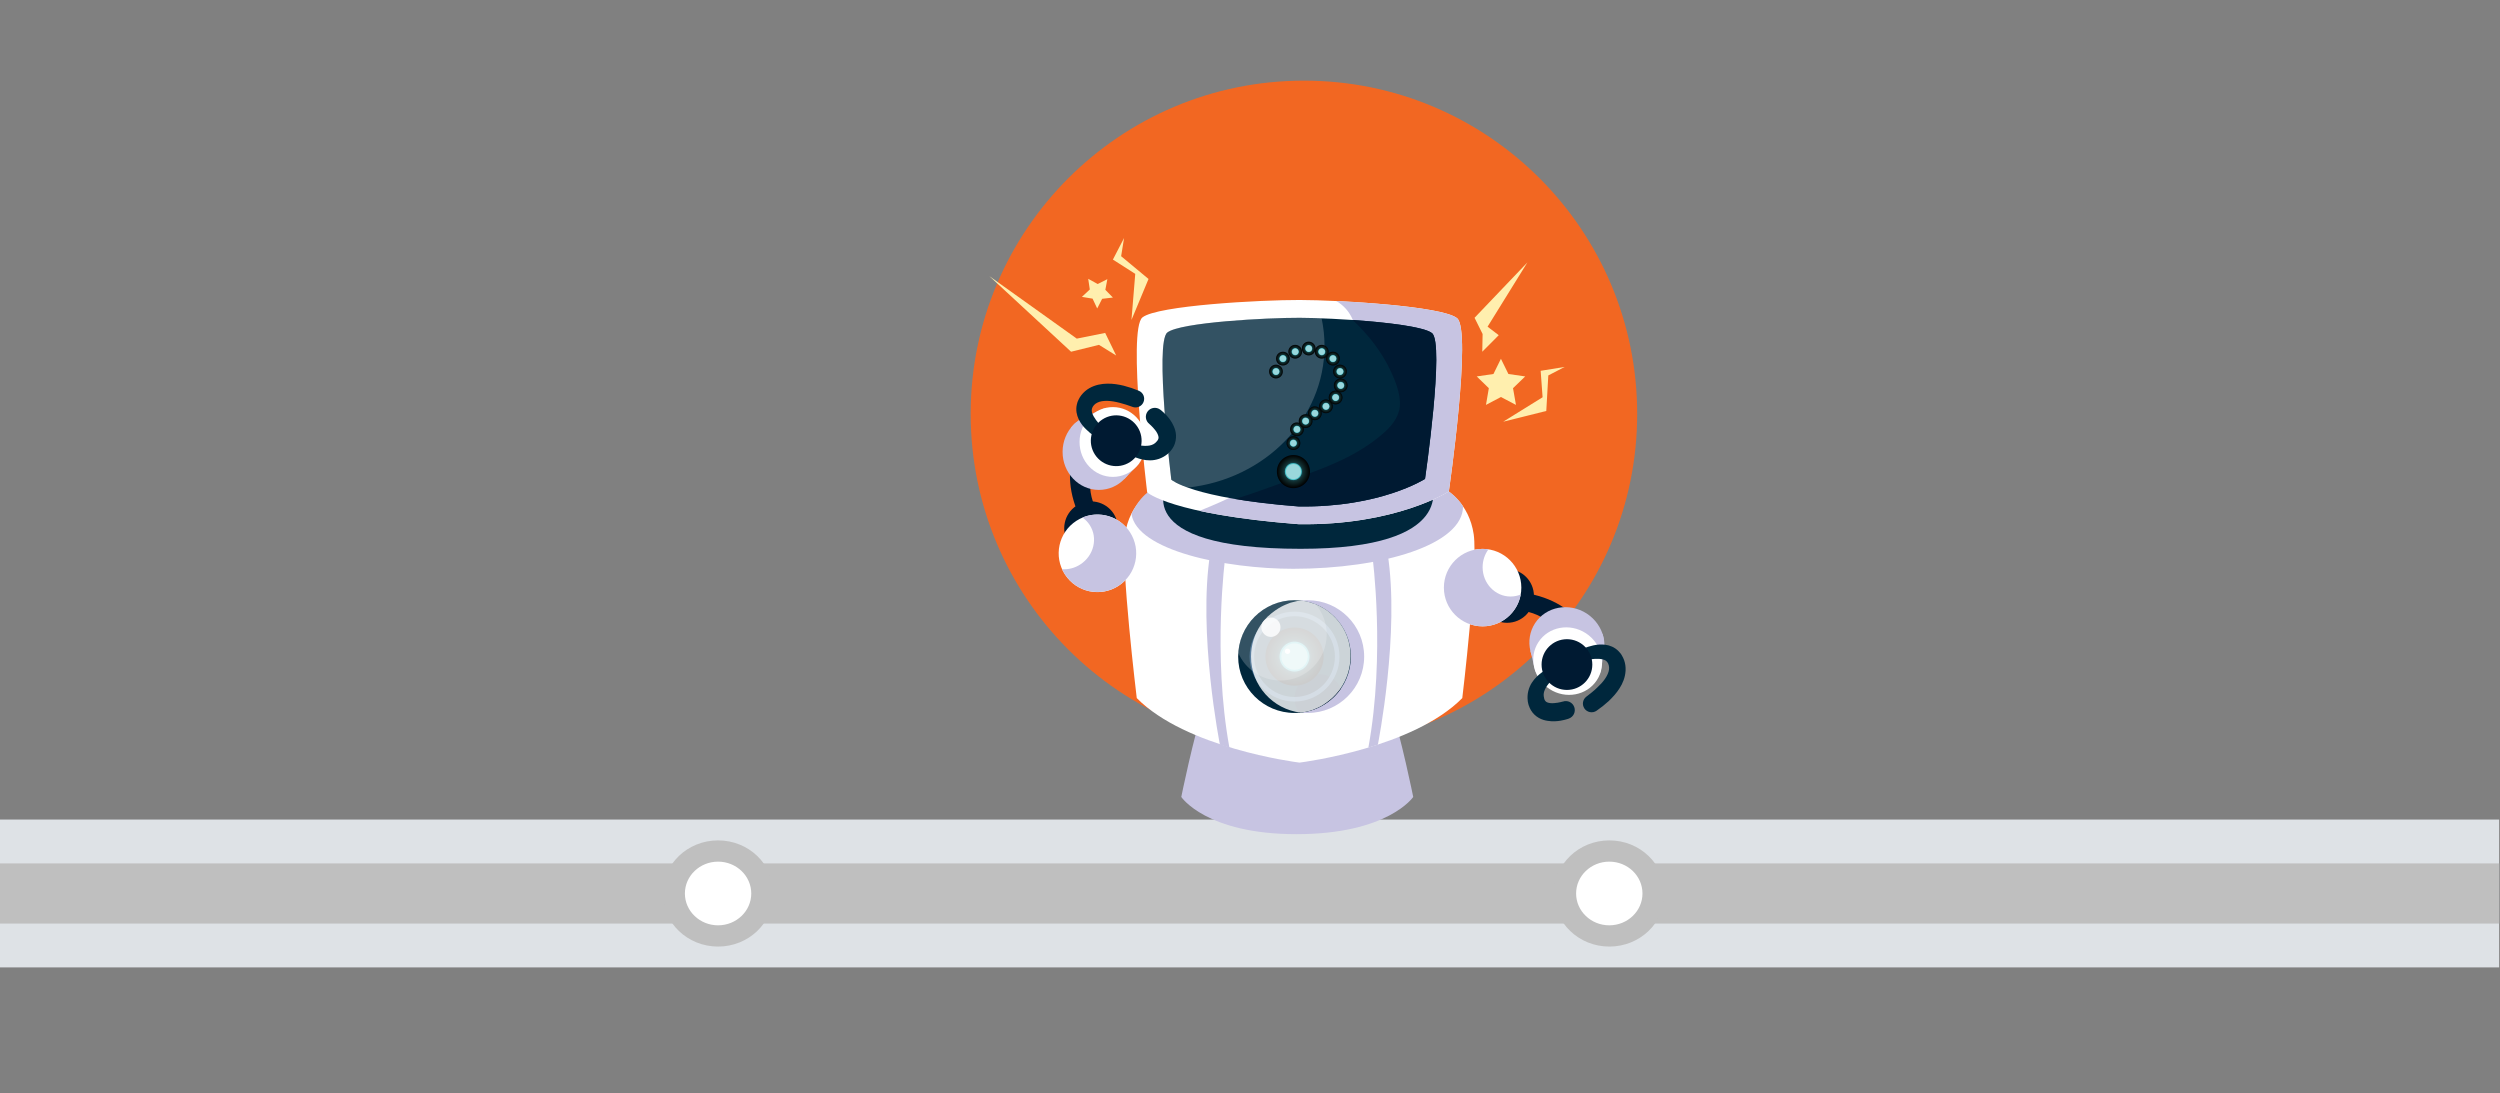 <?xml version="1.0" encoding="utf-8"?>
<!-- Generator: Adobe Illustrator 24.0.1, SVG Export Plug-In . SVG Version: 6.00 Build 0)  -->
<svg version="1.1" id="Capa_1" xmlns="http://www.w3.org/2000/svg" xmlns:xlink="http://www.w3.org/1999/xlink" x="0px" y="0px"
	 viewBox="0 0 2976 1301.3" style="enable-background:new 0 0 2976 1301.3;" xml:space="preserve">
<rect x="0" y="0" width="2976" height="1301.3" fill="#808080" stroke="none"/>
<style type="text/css">
	.st0{fill:#DEE2E6;}
	.st1{fill:#BFBFBF;}
	.st2{fill:#FFFFFF;}
	.st3{fill:#F26722;}
	.st4{fill:#C7C4E2;}
	.st5{fill:#00273C;}
	.st6{fill:#001A32;}
	.st7{opacity:0.2;fill:#FFFFFF;}
	.st8{fill:url(#SVGID_1_);}
	.st9{fill:#48C2C9;}
	.st10{fill:#99D7DC;}
	.st11{opacity:0.5;}
	.st12{fill:#5D91CC;}
	.st13{opacity:0.8;fill:#FFFFFF;}
	.st14{fill:url(#SVGID_2_);}
	.st15{fill:url(#SVGID_3_);}
	.st16{fill:url(#SVGID_4_);}
	.st17{fill:url(#SVGID_5_);}
	.st18{fill:url(#SVGID_6_);}
	.st19{fill:url(#SVGID_7_);}
	.st20{fill:url(#SVGID_8_);}
	.st21{fill:url(#SVGID_9_);}
	.st22{fill:url(#SVGID_10_);}
	.st23{fill:url(#SVGID_11_);}
	.st24{fill:url(#SVGID_12_);}
	.st25{fill:url(#SVGID_13_);}
	.st26{fill:url(#SVGID_14_);}
	.st27{fill:url(#SVGID_15_);}
	.st28{fill:url(#SVGID_16_);}
	.st29{fill:#FFEFAE;}
</style>
<g>
	<rect x="0" y="975.6" class="st0" width="2975" height="176"/>
	<rect x="0" y="1027.8" class="st1" width="2975" height="71.6"/>
	<g>
		<ellipse class="st1" cx="1915.8" cy="1063.6" rx="65.9" ry="63.2"/>
		<path class="st2" d="M1955.2,1063.6c0,20.9-17.7,37.9-39.5,37.9c-21.8,0-39.5-17-39.5-37.9s17.7-37.9,39.5-37.9
			C1937.6,1025.7,1955.2,1042.7,1955.2,1063.6z"/>
	</g>
	<g>
		<ellipse class="st1" cx="854.8" cy="1063.6" rx="65.9" ry="63.2"/>
		<path class="st2" d="M894.3,1063.6c0,20.9-17.7,37.9-39.5,37.9c-21.8,0-39.5-17-39.5-37.9s17.7-37.9,39.5-37.9
			C876.6,1025.7,894.3,1042.7,894.3,1063.6z"/>
	</g>
</g>
<path class="st3" d="M1948.9,492.7c0,219.1-177.6,396.7-396.7,396.7c-219.1,0-396.7-177.6-396.7-396.7
	c0-219.1,177.6-396.7,396.7-396.7C1771.2,95.9,1948.9,273.6,1948.9,492.7z"/>
<g>
	<g>
		<g>
			<g>
				<path class="st4" d="M1543.2,993c109.2,0,139.1-44.3,139.1-44.3s-13.8-68.7-28.6-115.1c-13.1-41.3-79.2-46.8-109.5-46.8
					c-30.3,0-96.3,5.5-109.4,46.8c-14.8,46.4-28.6,115.1-28.6,115.1S1435.7,993,1543.2,993z"/>
				<path class="st2" d="M1754.3,636.1c-5.3-36.2-30.8-56.2-50.2-60.6c-19.1-4.3-152.6,8.4-157.1,8.8c-4.5-0.4-138-13.2-157.1-8.8
					c-19.4,4.4-45.3,24.4-50.7,60.6c-5.3,36.2,14,194.9,14,194.9c58.4,59.1,187.4,76,193.6,76.8v0c0,0,0,0,0.1,0c0.1,0,0.1,0,0.1,0
					c0,0,0,0,0,0c6.2-0.8,135.3-17.7,193.7-76.8C1740.8,831,1759.6,672.3,1754.3,636.1z"/>
				<path class="st4" d="M1704.1,575.5c-19.1-4.3-152.6,8.4-157.1,8.8c-4.5-0.4-138-13.2-157.1-8.8c-18.8,4.3-31.6,13.2-43,36.2
					c6.2,43.6,111.4,65.4,192.6,65.4c106.7,0,202.1-28.9,202.1-74.3C1735.1,592.1,1721.1,579.4,1704.1,575.5z"/>
				<path class="st5" d="M1703.8,574.6l-156.1-9.4l-0.8,53.5l-0.8-53.5l-156.1,9.4c0,0-50.7,78.7,158.3,78.7
					C1738.3,653.3,1703.8,574.6,1703.8,574.6z"/>
				<path class="st2" d="M1734.4,378.7c-18.1-14.3-140.1-21.5-187.2-21.6c-47.1-0.1-169.1,6.5-187.2,20.7
					c-18.1,14.3,5.6,208.3,5.6,208.3s28.3,26.1,180.4,37.9c115.5,1.7,178.7-39,178.7-39S1752.5,393,1734.4,378.7z"/>
				<path class="st4" d="M1734.4,378.7c-13.9-10.9-88.3-17.7-143.6-20.4c33.5,20.4,24.8,61.7,12.4,93.1c-8.1,20.5-20.9,38.8-34.4,56
					c-13.5,17.1-27.2,34.4-44.3,48.1c-29.1,23.2-62.4,38.9-96.6,52.6c27,5.9,65,11.7,118.1,15.9c115.5,1.7,178.7-39,178.7-39
					S1752.5,393,1734.4,378.7z"/>
				<path class="st5" d="M1704.6,396.5c-15.3-12-117.9-18.1-157.5-18.2c-39.6-0.1-142.2,5.4-157.5,17.5
					c-15.3,12,4.7,175.2,4.7,175.2s23.8,21.9,151.8,31.9c97.2,1.4,150.3-32.8,150.3-32.8S1719.9,408.5,1704.6,396.5z"/>
				<path class="st6" d="M1704.6,396.5c-9.5-7.5-53.3-12.7-94.4-15.6c19,17.8,35.2,38.6,46.1,62.5c6,13.1,13.2,31.7,8.9,46.4
					c-3.8,13.2-14.1,22.7-24.5,31c-30.8,24.7-67.6,37.9-104.6,50.5c-21.9,7.5-43.7,16.1-66,22.7c19.9,3.3,44.8,6.5,75.9,8.9
					c97.2,1.4,150.3-32.8,150.3-32.8S1719.9,408.5,1704.6,396.5z"/>
			</g>
			<path class="st7" d="M1389.6,395.7c-15.3,12,4.7,175.2,4.7,175.2s4.4,4.1,19.7,9.5c91.6-9.9,162.7-81.6,162.7-168.6
				c0-11.3-1.2-22.3-3.5-33c-10.1-0.4-19.1-0.6-26.1-0.6C1507.5,378.2,1404.8,383.7,1389.6,395.7z"/>
			<path class="st4" d="M1633.8,662.8c0,0,15.5,115.9-4.9,227.2l11.3-3.5c0,0,26.6-133.7,11.5-228.3L1633.8,662.8z"/>
			<path class="st4" d="M1458.6,662.8c0,0-15.5,115.9,4.9,227.2l-11.3-3.5c0,0-26.6-133.7-11.5-228.3L1458.6,662.8z"/>
			<g>
				<path class="st4" d="M1623.9,781.6c0,37.1-30.1,67.1-67.1,67.1c-37.1,0-67.1-30-67.1-67.1c0-37.1,30-67.1,67.1-67.1
					C1593.8,714.5,1623.9,744.5,1623.9,781.6z"/>
			</g>
			<g>
				<g>
					<path class="st5" d="M1608.1,781.6c0,37.1-30,67.1-67.1,67.1c-37.1,0-67.1-30-67.1-67.1c0-37.1,30.1-67.1,67.1-67.1
						C1578.1,714.5,1608.1,744.5,1608.1,781.6z"/>
				</g>
				<path class="st6" d="M1596.3,819.6c-4.5-10.1-14.6-17.1-26.4-17.1c-16,0-28.9,13-28.9,28.9c0,6.4,2.1,12.3,5.5,17
					C1567.2,846.8,1585.2,835.8,1596.3,819.6z"/>
				<g>
					<radialGradient id="SVGID_1_" cx="1540.981" cy="781.59" r="34.602" gradientUnits="userSpaceOnUse">
						<stop  offset="0" style="stop-color:#24C4F0"/>
						<stop  offset="0.609" style="stop-color:#112E30"/>
						<stop  offset="1" style="stop-color:#000000"/>
					</radialGradient>
					<path class="st8" d="M1575.6,781.6c0,19.1-15.5,34.6-34.6,34.6c-19.1,0-34.6-15.5-34.6-34.6c0-19.1,15.5-34.6,34.6-34.6
						C1560.1,747,1575.6,762.5,1575.6,781.6z"/>
					<path class="st9" d="M1558.8,781.6c0,9.8-8,17.8-17.8,17.8c-9.8,0-17.8-8-17.8-17.8c0-9.8,8-17.8,17.8-17.8
						C1550.8,763.8,1558.8,771.8,1558.8,781.6z"/>
					<path class="st10" d="M1556.8,781.6c0,8.7-7.1,15.8-15.8,15.8c-8.7,0-15.8-7.1-15.8-15.8c0-8.7,7.1-15.8,15.8-15.8
						C1549.7,765.8,1556.8,772.9,1556.8,781.6z"/>
					<path class="st2" d="M1535.9,775.3c0,1.8-1.4,3.2-3.2,3.2c-1.8,0-3.2-1.4-3.2-3.2c0-1.8,1.4-3.2,3.2-3.2
						C1534.5,772.1,1535.9,773.5,1535.9,775.3z"/>
				</g>
				<g class="st11">
					<g>
						<path class="st12" d="M1541,733.5c26.5,0,48.1,21.6,48.1,48.1c0,26.5-21.6,48.1-48.1,48.1c-26.5,0-48.1-21.6-48.1-48.1
							C1492.9,755.1,1514.5,733.5,1541,733.5 M1541,728.1c-29.6,0-53.5,24-53.5,53.5c0,29.5,24,53.5,53.5,53.5
							c29.5,0,53.5-24,53.5-53.5C1594.5,752,1570.5,728.1,1541,728.1L1541,728.1z"/>
					</g>
				</g>
				<path class="st7" d="M1474,777.2c8.5,19.4,27.8,32.9,50.3,32.9c30.4,0,55-24.6,55-55c0-13.7-5-26.2-13.2-35.8
					c-7.7-3.1-16.2-4.8-25.1-4.8C1505.4,714.5,1476.3,742.2,1474,777.2z"/>
				<path class="st13" d="M1524.3,746.7c0,6.4-5.1,11.5-11.4,11.5c-6.3,0-11.4-5.2-11.4-11.5c0-6.4,5.1-11.6,11.4-11.6
					C1519.2,735.1,1524.3,740.3,1524.3,746.7z"/>
			</g>
			<path class="st13" d="M1566.1,719.3L1566.1,719.3C1566,719.3,1566,719.3,1566.1,719.3c-0.5-0.2-0.9-0.4-1.4-0.5c0,0-0.1,0-0.1,0
				c-0.5-0.2-0.9-0.3-1.4-0.5c0,0-0.1,0-0.1,0c-0.4-0.2-0.9-0.3-1.3-0.4c-0.1,0-0.1,0-0.2-0.1c-0.4-0.1-0.9-0.3-1.3-0.4
				c-0.1,0-0.2,0-0.3-0.1c-0.4-0.1-0.8-0.2-1.3-0.4c-0.1,0-0.2-0.1-0.3-0.1c-0.4-0.1-0.8-0.2-1.2-0.3c-0.1,0-0.2-0.1-0.4-0.1
				c-0.4-0.1-0.8-0.2-1.2-0.3c-0.1,0-0.3-0.1-0.4-0.1c-0.4-0.1-0.8-0.2-1.1-0.2c-0.2,0-0.3-0.1-0.5-0.1c-0.4-0.1-0.7-0.1-1.1-0.2
				c-0.2,0-0.4-0.1-0.6-0.1c-0.3-0.1-0.7-0.1-1-0.2c-0.2,0-0.4-0.1-0.6-0.1c-0.3-0.1-0.7-0.1-1-0.1c-0.1,0-0.3,0-0.4-0.1
				c-0.2,0-0.3,0-0.5,0.1c-0.3,0-0.5,0.1-0.7,0.1c-0.3,0-0.6,0.1-0.9,0.1c-0.3,0-0.5,0.1-0.8,0.1c-0.3,0-0.6,0.1-0.9,0.1
				c-0.3,0-0.5,0.1-0.8,0.1c-0.3,0.1-0.6,0.1-0.9,0.2c-0.3,0.1-0.5,0.1-0.8,0.2c-0.3,0-0.6,0.1-0.8,0.2c-0.3,0.1-0.5,0.1-0.8,0.2
				c-0.3,0.1-0.5,0.1-0.8,0.2c-0.3,0.1-0.5,0.1-0.8,0.2c-0.3,0.1-0.5,0.1-0.8,0.2c-0.3,0.1-0.5,0.2-0.8,0.2
				c-0.3,0.1-0.5,0.2-0.8,0.2c-0.3,0.1-0.5,0.2-0.8,0.2c-0.3,0.1-0.5,0.2-0.8,0.3c-0.3,0.1-0.5,0.2-0.8,0.3
				c-0.3,0.1-0.5,0.2-0.7,0.3c-0.3,0.1-0.5,0.2-0.8,0.3c-0.2,0.1-0.5,0.2-0.7,0.3c-0.3,0.1-0.5,0.2-0.8,0.3
				c-0.2,0.1-0.5,0.2-0.7,0.3c-0.3,0.1-0.5,0.2-0.8,0.3c-0.2,0.1-0.4,0.2-0.7,0.3c-0.3,0.1-0.5,0.2-0.8,0.4
				c-0.2,0.1-0.4,0.2-0.7,0.3c-0.3,0.1-0.5,0.3-0.8,0.4c-0.2,0.1-0.4,0.2-0.6,0.3c-0.3,0.1-0.5,0.3-0.8,0.4
				c-0.2,0.1-0.4,0.2-0.6,0.3c-0.3,0.2-0.6,0.3-0.8,0.5c-0.2,0.1-0.3,0.2-0.5,0.3c-0.3,0.2-0.6,0.3-0.9,0.5
				c-0.1,0.1-0.3,0.1-0.4,0.2c-0.3,0.2-0.7,0.4-1,0.6c0,0-0.1,0.1-0.1,0.1c-2.1,1.3-4.2,2.7-6.2,4.3c0,0-0.1,0.1-0.1,0.1
				c-0.3,0.3-0.7,0.5-1,0.8c-0.1,0-0.1,0.1-0.2,0.1c-0.3,0.3-0.7,0.5-1,0.8c-0.1,0.1-0.2,0.1-0.2,0.2c-0.3,0.3-0.6,0.5-0.9,0.8
				c-0.1,0.1-0.2,0.1-0.2,0.2c-0.3,0.3-0.6,0.6-0.9,0.8c-0.1,0.1-0.2,0.2-0.3,0.2c-0.3,0.3-0.6,0.6-0.9,0.8
				c-0.1,0.1-0.2,0.2-0.3,0.2c-0.3,0.3-0.6,0.6-0.9,0.9c-0.1,0.1-0.2,0.2-0.2,0.3c-0.3,0.3-0.6,0.6-0.8,0.9
				c-0.1,0.1-0.1,0.2-0.2,0.2c-0.3,0.3-0.5,0.6-0.8,0.9c-0.1,0.1-0.2,0.2-0.2,0.2c-0.3,0.3-0.6,0.6-0.8,0.9
				c-0.1,0.1-0.1,0.1-0.2,0.2c-0.3,0.3-0.5,0.6-0.8,1c-0.1,0.1-0.1,0.1-0.2,0.2c-0.3,0.3-0.5,0.7-0.8,1c-0.1,0.1-0.1,0.1-0.2,0.2
				c-0.3,0.3-0.5,0.7-0.8,1.1c0,0.1-0.1,0.1-0.1,0.2c-0.3,0.4-0.5,0.7-0.8,1.1c0,0-0.1,0.1-0.1,0.1c-0.3,0.4-0.5,0.8-0.8,1.2
				c0,0,0,0-0.1,0.1c-7,10.6-11.1,23.4-11.1,37.1c0,34.4,25.9,62.7,59.2,66.7c0.5-0.1,0.9-0.1,1.4-0.2c0.1,0,0.1,0,0.2,0
				c0.6-0.1,1.1-0.2,1.7-0.3c0.1,0,0.1,0,0.2,0c3.1-0.5,6.1-1.3,9.1-2.2c0,0,0.1,0,0.1,0c0.5-0.2,1.1-0.4,1.6-0.6
				c0.1,0,0.1,0,0.2-0.1c0.5-0.2,1.1-0.4,1.6-0.6c0,0,0.1,0,0.1-0.1c0.6-0.2,1.1-0.4,1.7-0.7c0,0,0,0,0,0c2.3-0.9,4.5-2,6.7-3.2
				c0,0,0,0,0,0c0.5-0.3,1-0.6,1.5-0.9c0,0,0.1,0,0.1-0.1c0.5-0.3,1-0.6,1.4-0.9c0,0,0.1,0,0.1-0.1c0.5-0.3,1-0.6,1.5-1c0,0,0,0,0,0
				c2.5-1.7,5-3.6,7.2-5.6c0,0,0,0,0.1,0c0.4-0.4,0.9-0.8,1.3-1.2c0,0,0,0,0.1-0.1c2.7-2.5,5.1-5.2,7.4-8.1v0c0.4-0.5,0.7-1,1.1-1.4
				c0,0,0,0,0,0c0.4-0.5,0.7-1,1-1.5l0,0c7.4-10.8,11.8-23.9,11.8-38C1608.1,753.4,1590.7,729.3,1566.1,719.3z"/>
			<g>
				<path class="st6" d="M1826,709.4c0,17.7-14.3,32-32,32c-17.7,0-32-14.3-32-32c0-17.7,14.3-32,32-32
					C1811.7,677.4,1826,691.7,1826,709.4z"/>
				<path class="st6" d="M1804,726.9c0,0,46.4-5,70.4,57.4c0,0,12,8.3,23.2-6.6c0,0-6.5-53.7-71-69.6
					C1790.3,699.1,1804,726.9,1804,726.9z"/>
				<g>
					<path class="st2" d="M1811,699.5c0,25.5-20.7,46.1-46.1,46.1s-46.1-20.7-46.1-46.1c0-25.5,20.7-46.1,46.1-46.1
						S1811,674,1811,699.5z"/>
					<path class="st4" d="M1798.2,710.1c-18.4,0-33.3-15.6-33.3-34.9c0-8,2.6-15.4,7-21.3c-2.3-0.3-4.6-0.5-7-0.5
						c-25.5,0-46.1,20.6-46.1,46.1c0,25.5,20.7,46.1,46.1,46.1c22.7,0,41.5-16.4,45.4-37.9C1806.6,709.2,1802.5,710.1,1798.2,710.1z
						"/>
				</g>
				<g>
					<g>
						<path class="st4" d="M1903.2,791.4c-13,20-40.6,25.1-61.6,11.5c-20.9-13.7-27.3-41-14.3-61c13.1-20,40.6-25.1,61.6-11.5
							C1909.8,744.1,1916.3,771.4,1903.2,791.4z"/>
						<polygon class="st4" points="1907.7,754.7 1909.3,761.2 1909.2,776.5 1905.3,800.4 1879.8,816.1 1827.8,799.5 1821.8,774.8 
							1856,747.7 						"/>
						<path class="st2" d="M1900.9,809.7c-12,18.3-37.2,23-56.4,10.5c-19.2-12.5-25.1-37.6-13.1-55.9c12-18.3,37.2-23,56.4-10.5
							C1907,766.4,1912.9,791.4,1900.9,809.7z"/>
					</g>
					<g>
						<g>
							<path class="st5" d="M1854.1,804c0,0-0.9,0.7-2.6,2c-1.7,1.3-4,3.4-6.4,6c-2.4,2.6-4.8,5.9-6.2,9.2c-1.5,3.4-1.7,6.6-0.8,9.7
								l0,0.1l0,0c0.1,0.4-0.1-0.5-0.1-0.4l0,0l0,0.1l0.1,0.5l0.3,1c0.1,0.4,0.2,0.5,0.2,0.6l0.1,0.3c0.2,0.5,0.6,1.1,0.9,1.4
								c0.7,0.8,1.3,1.2,2.2,1.6c1.8,0.8,5.1,1.2,8.1,0.9c6.2-0.4,10.9-2.1,10.4-1.8c5.6-2,11.7,0.9,13.7,6.5
								c2,5.6-0.9,11.7-6.5,13.7c-0.2,0.1-1.8,0.7-4.6,1.4c-2.8,0.7-6.7,1.6-11.9,1.8c-2.6,0.1-5.5,0-8.7-0.5
								c-3.2-0.5-6.8-1.4-10.5-3.5c-3.6-2-7.1-5.3-9.3-9c-1.1-1.9-2-3.8-2.7-5.9l-0.5-1.7c-0.2-0.6-0.3-1.1-0.3-1.4l-0.2-1l-0.1-0.5
								l0-0.1l-0.1-0.5l0-0.1l0-0.4c-0.5-3.8-0.2-7.9,0.7-11.5c0.9-3.7,2.4-7,4.2-9.8c3.6-5.6,8-9.3,11.7-12.1
								c3.8-2.8,7.2-4.5,9.6-5.6c1.2-0.6,2.2-1,2.9-1.2c0.7-0.3,1.1-0.4,1.1-0.4c3.1-1.2,6.5,0.4,7.6,3.4c0.9,2.5,0.1,5.2-1.9,6.8
								L1854.1,804z"/>
						</g>
					</g>
					<g>
						<g>
							<path class="st5" d="M1872.7,778c1.9-1.2,3.7-2.2,5.6-3.1c1.9-0.9,3.8-1.8,5.8-2.7c4-1.6,8.1-2.9,12.5-3.9
								c4.4-1,9.2-1.4,14.4-0.8c2.6,0.3,5.4,1.1,8.1,2.3c2.7,1.2,5.4,3.1,7.7,5.4l-0.5-0.5c1.4,1.4,1.8,1.9,2.6,2.9
								c0.7,0.9,1.3,1.7,1.8,2.7c1.1,1.8,2,3.7,2.7,5.7c1.4,3.9,1.9,8.2,1.7,12.2c-0.4,8.1-3.4,15.3-7.1,21
								c-3.7,5.9-8.2,10.7-12.8,15.2c-4.7,4.3-9.6,8.2-14.7,11.7c-4.7,3.2-11.2,2-14.4-2.7c-3.1-4.6-2.1-10.7,2.2-14l0.1-0.1
								c4.3-3.3,8.6-6.6,12.3-10.2c3.8-3.5,7.3-7.2,9.9-11c2.6-3.8,4.4-7.7,4.8-11.2c0.2-1.7,0.1-3.4-0.3-4.9
								c-0.2-0.8-0.5-1.5-0.8-2.2c-0.2-0.4-0.4-0.7-0.6-1c-0.1-0.2-0.6-0.8-0.2-0.4l-0.5-0.5c-0.8-1.2-2.3-2.2-4.9-2.9
								c-2.6-0.7-5.8-0.8-9.2-0.7c-3.4,0.1-7,0.7-10.6,1.5c-1.8,0.3-3.6,0.7-5.4,1.2l-5.3,1.4l-0.3,0.1c-3,0.8-6.2-1-7-4
								C1869.5,781.8,1870.6,779.2,1872.7,778z"/>
						</g>
					</g>
					<path class="st6" d="M1895.5,791.1c0,16.7-13.5,30.2-30.2,30.2c-16.7,0-30.2-13.5-30.2-30.2c0-16.7,13.5-30.2,30.2-30.2
						C1881.9,760.9,1895.5,774.4,1895.5,791.1z"/>
				</g>
			</g>
			<g>
				<path class="st6" d="M1281.4,602c14.8-9.6,34.6-5.4,44.3,9.5c9.6,14.8,5.4,34.6-9.4,44.3c-14.8,9.6-34.6,5.4-44.3-9.4
					C1262.4,631.5,1266.6,611.6,1281.4,602z"/>
				<path class="st6" d="M1308.1,611c0,0-29.4-36.2,9.9-90.3c0,0,0.5-14.6-18.2-15.9c0,0-41.6,34.6-19.8,97.4
					C1292.3,637.6,1308.1,611,1308.1,611z"/>
				<g>
					<path class="st2" d="M1281.3,620c21.4-13.9,49.9-7.8,63.8,13.6c13.9,21.4,7.8,49.9-13.6,63.8c-21.4,13.9-49.9,7.8-63.8-13.6
						C1253.8,662.4,1259.9,633.9,1281.3,620z"/>
					<path class="st4" d="M1297.2,625c10,15.4,5,36.4-11.2,46.9c-6.7,4.4-14.4,6.2-21.7,5.7c0.9,2.1,2.1,4.1,3.4,6.1
						c13.9,21.4,42.4,27.5,63.8,13.6c21.4-13.8,27.5-42.4,13.6-63.8c-12.3-19-36.3-25.9-56.5-17.5
						C1291.9,618.5,1294.9,621.4,1297.2,625z"/>
				</g>
				<g>
					<g>
						<path class="st4" d="M1308.3,492.7c23.9,0.1,43.2,20.4,43.1,45.4c-0.1,25-19.5,45.2-43.4,45.1c-23.9-0.1-43.2-20.4-43.1-45.4
							C1265,512.8,1284.4,492.6,1308.3,492.7z"/>
						<polygon class="st4" points="1275,508.9 1279.6,503.9 1292.5,495.7 1314.7,486 1341.7,498.8 1356.1,551.6 1338.7,570 
							1297.2,556 						"/>
						<path class="st2" d="M1324.9,484.6c21.9,0.1,39.6,18.7,39.5,41.7c-0.1,22.9-17.9,41.5-39.8,41.4
							c-21.9-0.1-39.6-18.7-39.5-41.7C1285.2,503.1,1303,484.5,1324.9,484.6z"/>
					</g>
					<g>
						<g>
							<path class="st5" d="M1345.5,527c0,0,1.1,0.4,3.1,1.1c2,0.7,5.1,1.5,8.5,2.1c3.5,0.6,7.5,0.8,11.1,0.2
								c3.6-0.6,6.5-2.2,8.5-4.6l0.1-0.1l0,0c-0.1,0.1,0.3-0.3-0.3,0.3l0,0l0.1-0.1l0.3-0.4l0.7-0.8c0.3-0.3,0.4-0.4,0.4-0.5
								l0.2-0.3c0.3-0.4,0.6-1.1,0.7-1.5c0.3-1,0.3-1.7,0.1-2.7c-0.3-1.9-1.7-4.9-3.6-7.3c-3.7-4.9-7.7-8-7.2-7.7
								c-4.7-3.6-5.6-10.3-2-15c3.6-4.7,10.3-5.6,15-2c0.2,0.2,1.6,1.1,3.7,3.1c2.1,2,5,4.7,8,9c1.5,2.1,3,4.6,4.3,7.6
								c1.3,3,2.5,6.5,2.7,10.7c0.2,4.1-0.6,8.8-2.5,12.8c-1,2-2.1,3.7-3.5,5.4l-1.1,1.3c-0.4,0.5-0.8,0.9-1,1l-0.7,0.7l-0.4,0.4
								l-0.1,0.1l-0.4,0.4l-0.1,0.1l-0.3,0.2c-3,2.5-6.5,4.4-10.1,5.7c-3.6,1.2-7.2,1.8-10.5,1.8c-6.7,0.1-12.2-1.6-16.6-3.2
								c-4.4-1.7-7.7-3.6-9.9-5c-1.1-0.7-2-1.3-2.6-1.7c-0.6-0.5-1-0.7-1-0.7c-2.6-1.9-3.2-5.6-1.3-8.3c1.6-2.2,4.3-2.9,6.7-2.1
								L1345.5,527z"/>
						</g>
					</g>
					<g>
						<g>
							<path class="st5" d="M1313.6,525.6c-2-1-3.8-2-5.7-3.1c-1.8-1.1-3.6-2.2-5.4-3.4c-3.5-2.5-6.8-5.2-10-8.4
								c-3.2-3.2-6.2-6.9-8.5-11.7c-1.1-2.4-2-5.1-2.5-8.1c-0.4-3-0.4-6.3,0.4-9.4l-0.2,0.7c0.4-1.9,0.6-2.6,1-3.7
								c0.4-1,0.8-2,1.3-2.9c0.9-1.9,2-3.7,3.3-5.3c2.6-3.3,5.8-6.1,9.3-8.1c7.1-4.1,14.7-5.4,21.6-5.5c7-0.1,13.5,1,19.7,2.5
								c6.2,1.6,12.1,3.6,17.8,6c5.3,2.2,7.7,8.3,5.5,13.5c-2.1,5.1-7.9,7.6-13,5.7l-0.2-0.1c-5.1-1.8-10.2-3.6-15.2-4.8
								c-5-1.3-10-2.2-14.6-2.3c-4.6-0.1-8.8,0.5-11.9,2.1c-1.6,0.8-2.9,1.7-4,2.9c-0.5,0.6-1,1.3-1.4,1.9c-0.2,0.3-0.4,0.7-0.5,1
								c-0.1,0.2-0.3,0.9-0.2,0.4l-0.2,0.7c-0.5,1.3-0.6,3.2,0.2,5.7c0.8,2.5,2.5,5.3,4.5,8.1c2,2.8,4.4,5.5,7,8.1
								c1.3,1.3,2.6,2.6,4,3.9l4.1,3.7l0.3,0.2c2.3,2.1,2.5,5.7,0.5,8C1318.6,526.2,1315.8,526.6,1313.6,525.6z"/>
						</g>
					</g>
					<path class="st6" d="M1312.3,499.3c14-9.1,32.7-5.1,41.8,8.9c9.1,14,5.1,32.7-8.9,41.8c-14,9.1-32.7,5.1-41.8-8.9
						C1294.3,527.1,1298.3,508.4,1312.3,499.3z"/>
				</g>
			</g>
		</g>
		<g>
			<g>
				
					<radialGradient id="SVGID_2_" cx="-8268.297" cy="418.69" r="8.236" gradientTransform="matrix(-1 0 0 1 -6726.426 0)" gradientUnits="userSpaceOnUse">
					<stop  offset="0" style="stop-color:#24C4F0"/>
					<stop  offset="0.609" style="stop-color:#112E30"/>
					<stop  offset="1" style="stop-color:#000000"/>
				</radialGradient>
				<path class="st14" d="M1533.6,418.7c0,4.5,3.7,8.2,8.2,8.2c4.5,0,8.2-3.7,8.2-8.2c0-4.6-3.7-8.2-8.2-8.2
					C1537.3,410.5,1533.6,414.1,1533.6,418.7z"/>
				<path class="st9" d="M1537.6,418.7c0,2.3,1.9,4.2,4.2,4.2c2.3,0,4.2-1.9,4.2-4.2c0-2.3-1.9-4.2-4.2-4.2
					C1539.5,414.5,1537.6,416.4,1537.6,418.7z"/>
				<path class="st10" d="M1538.1,418.7c0,2.1,1.7,3.8,3.8,3.8c2.1,0,3.8-1.7,3.8-3.8c0-2.1-1.7-3.8-3.8-3.8
					C1539.8,414.9,1538.1,416.6,1538.1,418.7z"/>
			</g>
			<g>
				
					<radialGradient id="SVGID_3_" cx="-8253.618" cy="426.927" r="8.236" gradientTransform="matrix(-1 0 0 1 -6726.426 0)" gradientUnits="userSpaceOnUse">
					<stop  offset="0" style="stop-color:#24C4F0"/>
					<stop  offset="0.609" style="stop-color:#112E30"/>
					<stop  offset="1" style="stop-color:#000000"/>
				</radialGradient>
				<path class="st15" d="M1519,426.9c0,4.6,3.7,8.2,8.2,8.2c4.6,0,8.2-3.7,8.2-8.2c0-4.6-3.7-8.2-8.2-8.2
					C1522.6,418.7,1519,422.4,1519,426.9z"/>
				<path class="st9" d="M1523,426.9c0,2.3,1.9,4.2,4.2,4.2c2.3,0,4.2-1.9,4.2-4.2c0-2.3-1.9-4.2-4.2-4.2
					C1524.9,422.7,1523,424.6,1523,426.9z"/>
				<path class="st10" d="M1523.4,426.9c0,2.1,1.7,3.8,3.8,3.8c2.1,0,3.8-1.7,3.8-3.8c0-2.1-1.7-3.8-3.8-3.8
					C1525.1,423.2,1523.4,424.8,1523.4,426.9z"/>
			</g>
			<g>
				
					<radialGradient id="SVGID_4_" cx="-8245.375" cy="442.291" r="8.236" gradientTransform="matrix(-1 0 0 1 -6726.426 0)" gradientUnits="userSpaceOnUse">
					<stop  offset="0" style="stop-color:#24C4F0"/>
					<stop  offset="0.609" style="stop-color:#112E30"/>
					<stop  offset="1" style="stop-color:#000000"/>
				</radialGradient>
				<path class="st16" d="M1510.7,442.3c0,4.5,3.7,8.2,8.2,8.2c4.5,0,8.2-3.7,8.2-8.2c0-4.6-3.7-8.2-8.2-8.2
					C1514.4,434.1,1510.7,437.7,1510.7,442.3z"/>
				<path class="st9" d="M1514.7,442.3c0,2.3,1.9,4.2,4.2,4.2c2.3,0,4.2-1.9,4.2-4.2c0-2.3-1.9-4.2-4.2-4.2
					C1516.6,438.1,1514.7,440,1514.7,442.3z"/>
				<path class="st10" d="M1515.2,442.3c0,2.1,1.7,3.8,3.8,3.8c2.1,0,3.8-1.7,3.8-3.8c0-2.1-1.7-3.8-3.8-3.8
					C1516.9,438.5,1515.2,440.2,1515.2,442.3z"/>
			</g>
			<g>
				
					<radialGradient id="SVGID_5_" cx="-8284.397" cy="414.929" r="8.238" gradientTransform="matrix(-1 0 0 1 -6726.426 0)" gradientUnits="userSpaceOnUse">
					<stop  offset="0" style="stop-color:#24C4F0"/>
					<stop  offset="0.609" style="stop-color:#112E30"/>
					<stop  offset="1" style="stop-color:#000000"/>
				</radialGradient>
				<path class="st17" d="M1549.7,414.9c0,4.6,3.7,8.2,8.2,8.2c4.6,0,8.2-3.7,8.2-8.2c0-4.5-3.7-8.2-8.2-8.2
					C1553.4,406.7,1549.7,410.4,1549.7,414.9z"/>
				<path class="st9" d="M1553.7,414.9c0,2.3,1.9,4.2,4.2,4.2c2.3,0,4.2-1.9,4.2-4.2c0-2.3-1.9-4.2-4.2-4.2
					C1555.6,410.7,1553.7,412.6,1553.7,414.9z"/>
				<path class="st10" d="M1554.2,414.9c0,2.1,1.7,3.8,3.8,3.8c2.1,0,3.8-1.7,3.8-3.8c0-2.1-1.7-3.8-3.8-3.8
					C1555.9,411.2,1554.2,412.9,1554.2,414.9z"/>
			</g>
			<g>
				
					<radialGradient id="SVGID_6_" cx="-8299.908" cy="418.688" r="8.236" gradientTransform="matrix(-1 0 0 1 -6726.426 0)" gradientUnits="userSpaceOnUse">
					<stop  offset="0" style="stop-color:#24C4F0"/>
					<stop  offset="0.609" style="stop-color:#112E30"/>
					<stop  offset="1" style="stop-color:#000000"/>
				</radialGradient>
				<path class="st18" d="M1565.2,418.7c0,4.6,3.7,8.2,8.2,8.2c4.6,0,8.2-3.7,8.2-8.2c0-4.5-3.7-8.2-8.2-8.2
					C1568.9,410.5,1565.2,414.1,1565.2,418.7z"/>
				<path class="st9" d="M1569.2,418.7c0,2.3,1.9,4.2,4.2,4.2c2.4,0,4.2-1.9,4.2-4.2c0-2.3-1.9-4.2-4.2-4.2
					C1571.1,414.5,1569.2,416.4,1569.2,418.7z"/>
				<path class="st10" d="M1569.7,418.7c0,2.1,1.7,3.8,3.7,3.8c2.1,0,3.8-1.7,3.8-3.8c0-2.1-1.7-3.8-3.8-3.8
					C1571.4,414.9,1569.7,416.6,1569.7,418.7z"/>
			</g>
			<g>
				
					<radialGradient id="SVGID_7_" cx="-8321.599" cy="442.291" r="8.24" gradientTransform="matrix(-1 0 0 1 -6726.426 0)" gradientUnits="userSpaceOnUse">
					<stop  offset="0" style="stop-color:#24C4F0"/>
					<stop  offset="0.609" style="stop-color:#112E30"/>
					<stop  offset="1" style="stop-color:#000000"/>
				</radialGradient>
				<path class="st19" d="M1586.9,442.3c0,4.5,3.7,8.2,8.2,8.2c4.5,0,8.2-3.7,8.2-8.2c0-4.6-3.7-8.2-8.2-8.2
					C1590.6,434.1,1586.9,437.7,1586.9,442.3z"/>
				<path class="st9" d="M1590.9,442.3c0,2.3,1.9,4.2,4.2,4.2c2.3,0,4.2-1.9,4.2-4.2c0-2.3-1.9-4.2-4.2-4.2
					C1592.8,438.1,1590.9,440,1590.9,442.3z"/>
				<path class="st10" d="M1591.4,442.3c0,2.1,1.7,3.8,3.8,3.8c2.1,0,3.8-1.7,3.8-3.8c0-2.1-1.7-3.8-3.8-3.8
					C1593.1,438.5,1591.4,440.2,1591.4,442.3z"/>
			</g>
			<g>
				
					<radialGradient id="SVGID_8_" cx="-8313.136" cy="426.923" r="8.235" gradientTransform="matrix(-1 0 0 1 -6726.426 0)" gradientUnits="userSpaceOnUse">
					<stop  offset="0" style="stop-color:#24C4F0"/>
					<stop  offset="0.609" style="stop-color:#112E30"/>
					<stop  offset="1" style="stop-color:#000000"/>
				</radialGradient>
				<path class="st20" d="M1578.5,426.9c0,4.5,3.7,8.2,8.2,8.2c4.6,0,8.2-3.7,8.2-8.2c0-4.6-3.7-8.2-8.2-8.2
					C1582.2,418.7,1578.5,422.4,1578.5,426.9z"/>
				<path class="st9" d="M1582.5,426.9c0,2.3,1.9,4.2,4.2,4.2c2.3,0,4.2-1.9,4.2-4.2c0-2.3-1.9-4.2-4.2-4.2
					C1584.4,422.7,1582.5,424.6,1582.5,426.9z"/>
				<path class="st10" d="M1583,426.9c0,2.1,1.7,3.8,3.8,3.8c2.1,0,3.8-1.7,3.8-3.8c0-2.1-1.7-3.8-3.8-3.8
					C1584.6,423.2,1583,424.8,1583,426.9z"/>
			</g>
			<g>
				
					<radialGradient id="SVGID_9_" cx="-8304.894" cy="483.748" r="8.236" gradientTransform="matrix(-1 0 0 1 -6726.426 0)" gradientUnits="userSpaceOnUse">
					<stop  offset="0" style="stop-color:#24C4F0"/>
					<stop  offset="0.609" style="stop-color:#112E30"/>
					<stop  offset="1" style="stop-color:#000000"/>
				</radialGradient>
				<path class="st21" d="M1570.2,483.7c0,4.6,3.7,8.2,8.2,8.2c4.6,0,8.2-3.7,8.2-8.2c0-4.5-3.7-8.2-8.2-8.2
					C1573.9,475.5,1570.2,479.2,1570.2,483.7z"/>
				<path class="st9" d="M1574.2,483.7c0,2.3,1.9,4.2,4.2,4.2c2.3,0,4.2-1.9,4.2-4.2c0-2.3-1.9-4.2-4.2-4.2
					C1576.1,479.5,1574.2,481.4,1574.2,483.7z"/>
				<path class="st10" d="M1574.7,483.7c0,2.1,1.7,3.8,3.8,3.8c2.1,0,3.8-1.7,3.8-3.8c0-2.1-1.7-3.8-3.8-3.8
					C1576.4,480,1574.7,481.7,1574.7,483.7z"/>
			</g>
			<g>
				
					<radialGradient id="SVGID_10_" cx="-8316.381" cy="473.171" r="8.237" gradientTransform="matrix(-1 0 0 1 -6726.426 0)" gradientUnits="userSpaceOnUse">
					<stop  offset="0" style="stop-color:#24C4F0"/>
					<stop  offset="0.609" style="stop-color:#112E30"/>
					<stop  offset="1" style="stop-color:#000000"/>
				</radialGradient>
				<path class="st22" d="M1581.7,473.2c0,4.5,3.7,8.2,8.2,8.2c4.6,0,8.2-3.7,8.2-8.2c0-4.5-3.7-8.2-8.2-8.2
					C1585.4,464.9,1581.7,468.6,1581.7,473.2z"/>
				<path class="st9" d="M1585.7,473.2c0,2.3,1.9,4.2,4.2,4.2c2.3,0,4.2-1.9,4.2-4.2c0-2.3-1.9-4.2-4.2-4.2
					C1587.6,468.9,1585.7,470.8,1585.7,473.2z"/>
				<path class="st10" d="M1586.2,473.2c0,2.1,1.7,3.8,3.8,3.8c2.1,0,3.8-1.7,3.8-3.8c0-2.1-1.7-3.8-3.8-3.8
					C1587.9,469.4,1586.2,471.1,1586.2,473.2z"/>
			</g>
			<g>
				
					<radialGradient id="SVGID_11_" cx="-8322.501" cy="458.767" r="8.239" gradientTransform="matrix(-1 0 0 1 -6726.426 0)" gradientUnits="userSpaceOnUse">
					<stop  offset="0" style="stop-color:#24C4F0"/>
					<stop  offset="0.609" style="stop-color:#112E30"/>
					<stop  offset="1" style="stop-color:#000000"/>
				</radialGradient>
				<path class="st23" d="M1587.8,458.8c0,4.6,3.7,8.2,8.2,8.2c4.6,0,8.2-3.7,8.2-8.2c0-4.6-3.7-8.2-8.2-8.2
					C1591.5,450.5,1587.8,454.2,1587.8,458.8z"/>
				<path class="st9" d="M1591.8,458.8c0,2.3,1.9,4.2,4.2,4.2c2.3,0,4.2-1.9,4.2-4.2c0-2.3-1.9-4.2-4.2-4.2
					C1593.7,454.5,1591.8,456.4,1591.8,458.8z"/>
				<path class="st10" d="M1592.3,458.8c0,2.1,1.7,3.8,3.8,3.8c2.1,0,3.8-1.7,3.8-3.8c0-2.1-1.7-3.8-3.8-3.8
					C1594,455,1592.3,456.7,1592.3,458.8z"/>
			</g>
			<g>
				
					<radialGradient id="SVGID_12_" cx="-8291.671" cy="491.985" r="8.238" gradientTransform="matrix(-1 0 0 1 -6726.426 0)" gradientUnits="userSpaceOnUse">
					<stop  offset="0" style="stop-color:#24C4F0"/>
					<stop  offset="0.609" style="stop-color:#112E30"/>
					<stop  offset="1" style="stop-color:#000000"/>
				</radialGradient>
				<path class="st24" d="M1557,492c0,4.6,3.7,8.2,8.2,8.2c4.6,0,8.2-3.7,8.2-8.2c0-4.5-3.7-8.2-8.2-8.2
					C1560.7,483.7,1557,487.4,1557,492z"/>
				<path class="st9" d="M1561,492c0,2.3,1.9,4.2,4.2,4.2s4.2-1.9,4.2-4.2c0-2.3-1.9-4.2-4.2-4.2S1561,489.6,1561,492z"/>
				<path class="st10" d="M1561.5,492c0,2.1,1.7,3.8,3.8,3.8c2.1,0,3.8-1.7,3.8-3.8c0-2.1-1.7-3.8-3.8-3.8
					C1563.2,488.2,1561.5,489.9,1561.5,492z"/>
			</g>
			<g>
				
					<radialGradient id="SVGID_13_" cx="-8270.318" cy="511.067" r="8.238" gradientTransform="matrix(-1 0 0 1 -6726.426 0)" gradientUnits="userSpaceOnUse">
					<stop  offset="0" style="stop-color:#24C4F0"/>
					<stop  offset="0.609" style="stop-color:#112E30"/>
					<stop  offset="1" style="stop-color:#000000"/>
				</radialGradient>
				<path class="st25" d="M1535.7,511.1c0,4.6,3.7,8.2,8.2,8.2c4.6,0,8.2-3.7,8.2-8.2c0-4.5-3.7-8.2-8.2-8.2
					C1539.3,502.8,1535.7,506.5,1535.7,511.1z"/>
				<path class="st9" d="M1539.7,511.1c0,2.3,1.9,4.2,4.2,4.2c2.3,0,4.2-1.9,4.2-4.2c0-2.3-1.9-4.2-4.2-4.2
					C1541.6,506.8,1539.7,508.7,1539.7,511.1z"/>
				<path class="st10" d="M1540.1,511.1c0,2.1,1.7,3.8,3.8,3.8c2.1,0,3.8-1.7,3.8-3.8c0-2.1-1.7-3.8-3.8-3.8
					C1541.8,507.3,1540.1,509,1540.1,511.1z"/>
			</g>
			<g>
				
					<radialGradient id="SVGID_14_" cx="-8280.643" cy="501.275" r="8.237" gradientTransform="matrix(-1 0 0 1 -6726.426 0)" gradientUnits="userSpaceOnUse">
					<stop  offset="0" style="stop-color:#24C4F0"/>
					<stop  offset="0.609" style="stop-color:#112E30"/>
					<stop  offset="1" style="stop-color:#000000"/>
				</radialGradient>
				<path class="st26" d="M1546,501.3c0,4.6,3.7,8.2,8.2,8.2c4.6,0,8.2-3.7,8.2-8.2c0-4.5-3.7-8.2-8.2-8.2
					C1549.7,493,1546,496.7,1546,501.3z"/>
				<path class="st9" d="M1550,501.3c0,2.3,1.9,4.2,4.2,4.2c2.3,0,4.2-1.9,4.2-4.2c0-2.3-1.9-4.2-4.2-4.2
					C1551.9,497,1550,498.9,1550,501.3z"/>
				<path class="st10" d="M1550.5,501.3c0,2.1,1.7,3.8,3.7,3.8c2.1,0,3.8-1.7,3.8-3.8c0-2.1-1.7-3.8-3.8-3.8
					C1552.1,497.5,1550.5,499.2,1550.5,501.3z"/>
			</g>
			<g>
				
					<radialGradient id="SVGID_15_" cx="-8266.111" cy="527.541" r="8.236" gradientTransform="matrix(-1 0 0 1 -6726.426 0)" gradientUnits="userSpaceOnUse">
					<stop  offset="0" style="stop-color:#24C4F0"/>
					<stop  offset="0.609" style="stop-color:#112E30"/>
					<stop  offset="1" style="stop-color:#000000"/>
				</radialGradient>
				<path class="st27" d="M1531.5,527.5c0,4.6,3.7,8.2,8.2,8.2c4.6,0,8.2-3.7,8.2-8.2c0-4.6-3.7-8.2-8.2-8.2
					C1535.1,519.3,1531.5,523,1531.5,527.5z"/>
				<path class="st9" d="M1535.4,527.5c0,2.3,1.9,4.2,4.2,4.2c2.3,0,4.2-1.9,4.2-4.2c0-2.3-1.9-4.2-4.2-4.2
					C1537.3,523.3,1535.4,525.2,1535.4,527.5z"/>
				<path class="st10" d="M1535.9,527.5c0,2.1,1.7,3.8,3.7,3.8c2.1,0,3.8-1.7,3.8-3.8c0-2.1-1.7-3.8-3.8-3.8
					C1537.6,523.8,1535.9,525.5,1535.9,527.5z"/>
			</g>
			<g>
				
					<radialGradient id="SVGID_16_" cx="-8266.082" cy="561.351" r="19.695" gradientTransform="matrix(-1 0 0 1 -6726.426 0)" gradientUnits="userSpaceOnUse">
					<stop  offset="0" style="stop-color:#24C4F0"/>
					<stop  offset="0.609" style="stop-color:#112E30"/>
					<stop  offset="1" style="stop-color:#000000"/>
				</radialGradient>
				<path class="st28" d="M1520,561.4c0,10.9,8.8,19.7,19.7,19.7c10.9,0,19.7-8.8,19.7-19.7c0-10.9-8.8-19.7-19.7-19.7
					C1528.8,541.7,1520,550.5,1520,561.4z"/>
				<path class="st9" d="M1529.5,561.4c0,5.6,4.5,10.1,10.1,10.1c5.6,0,10.1-4.5,10.1-10.1c0-5.6-4.5-10.1-10.1-10.1
					C1534.1,551.2,1529.5,555.8,1529.5,561.4z"/>
				<path class="st10" d="M1530.7,561.4c0,5,4,9,9,9c5,0,9-4,9-9c0-5-4-9-9-9C1534.7,552.4,1530.7,556.4,1530.7,561.4z"/>
			</g>
		</g>
	</g>
	<g>
		<polygon class="st29" points="1318.2,332.3 1315.8,345 1324.8,354.2 1312,355.7 1306.1,367.2 1300.6,355.5 1287.9,353.4 
			1297.3,344.6 1295.4,331.9 1306.7,338.1 		"/>
		<polygon class="st29" points="1328.7,423.2 1315.6,396.3 1281.8,403.1 1177.7,328.7 1275,418.7 1308.2,410.5 		"/>
		<polygon class="st29" points="1346.9,380.9 1351.4,326 1324.8,309 1338.1,283.3 1334.6,305 1367.2,332.1 		"/>
		<g>
			<polygon class="st29" points="1786.7,427.1 1795.6,445.2 1815.6,448.1 1801.1,462.1 1804.6,482 1786.7,472.6 1768.9,482 
				1772.3,462.1 1757.9,448.1 1777.8,445.2 			"/>
			<polygon class="st29" points="1764.5,418.7 1784.1,399 1770.8,388.9 1818.2,312.4 1755.3,378.3 1764.9,397.6 			"/>
			<polygon class="st29" points="1789.4,502 1836.3,472.9 1834,441.4 1862.6,436.8 1843.1,446.9 1840.7,489.2 			"/>
		</g>
	</g>
</g>
</svg>
